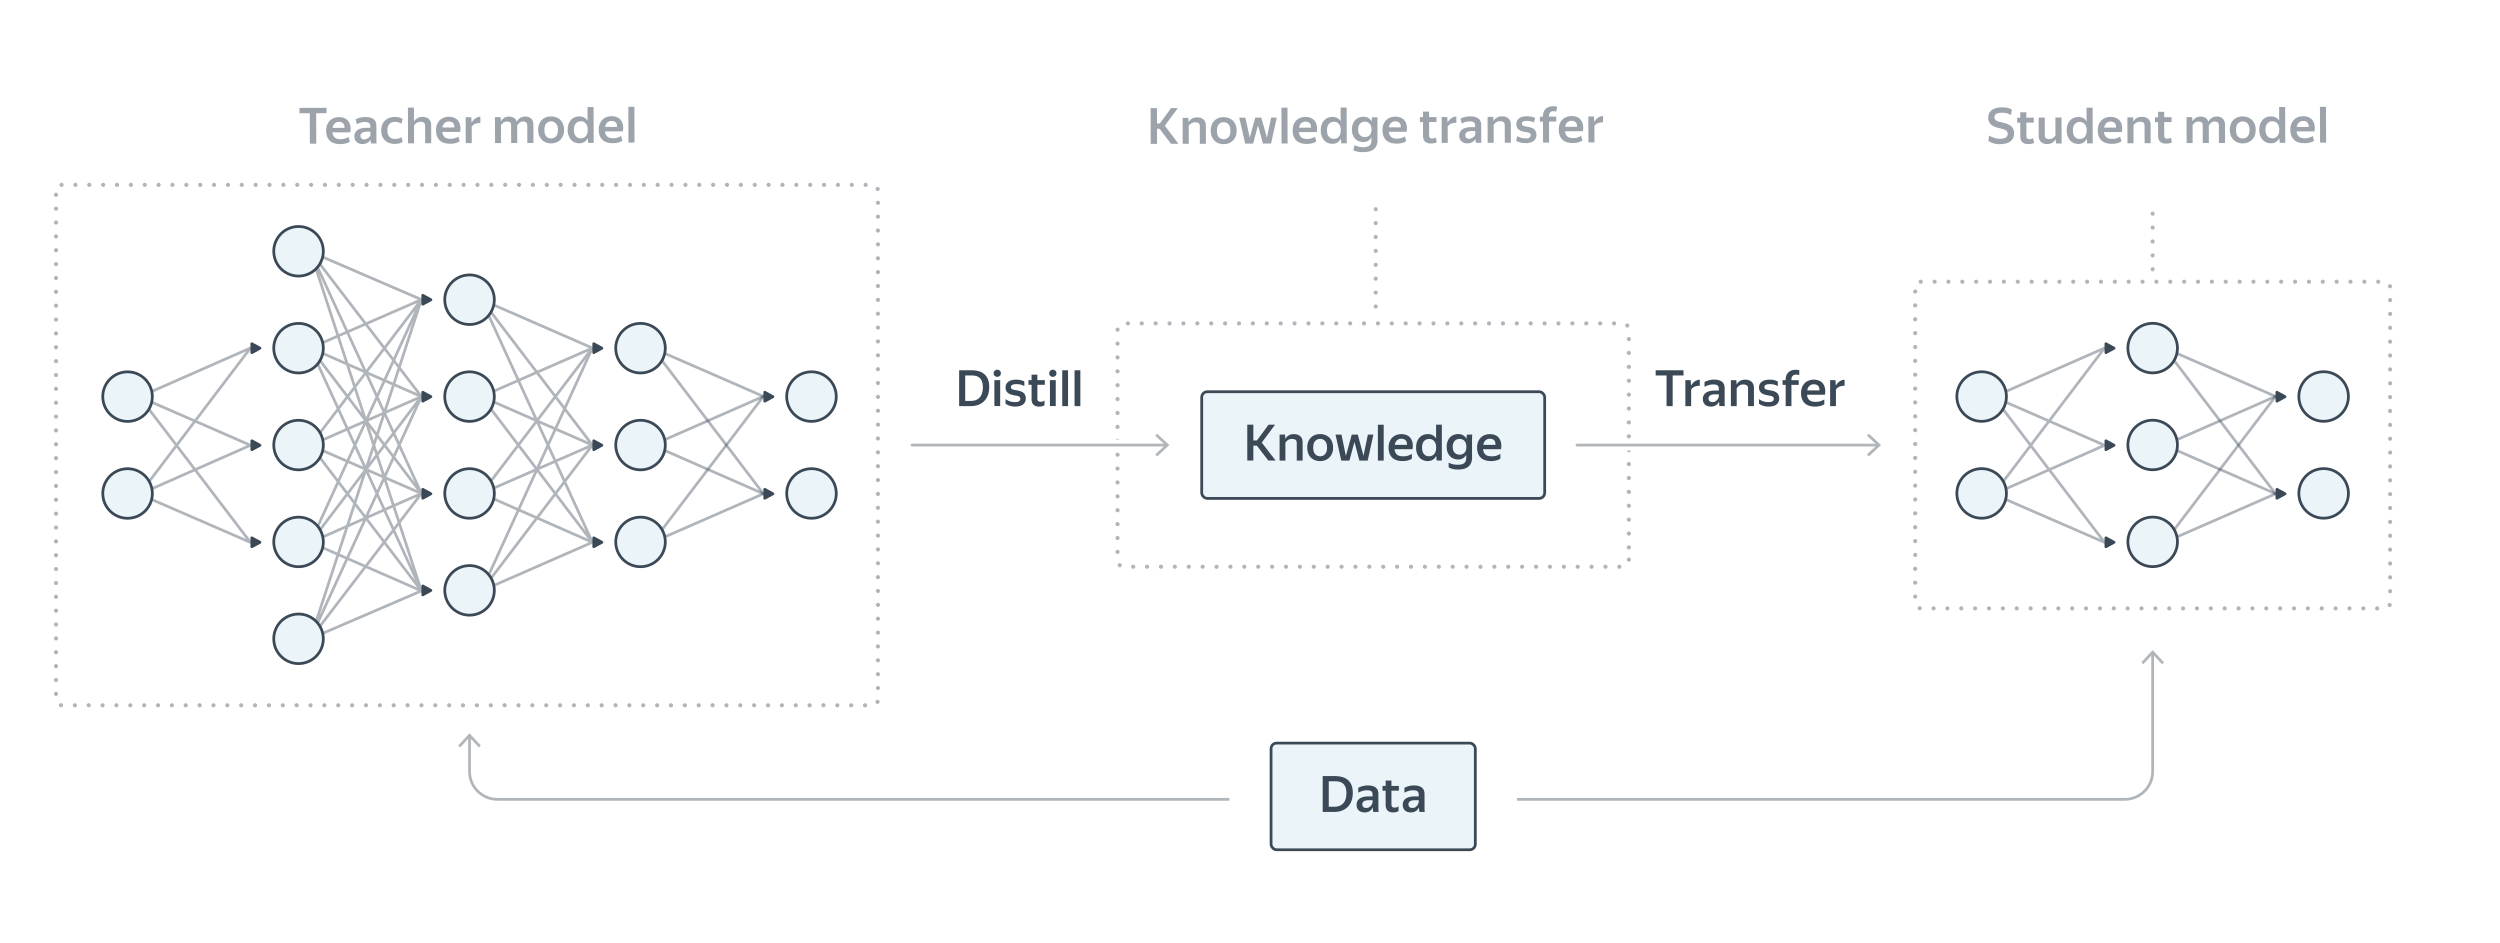 <svg xmlns="http://www.w3.org/2000/svg" viewBox="0 0 899.84 339.36"><defs><style>.cls-1,.cls-2,.cls-3,.cls-5,.cls-7,.cls-9{stroke-linecap:round;stroke-linejoin:round}.cls-1,.cls-2,.cls-3,.cls-7{stroke:#3b4856}.cls-1,.cls-10{fill:#eaf4f9}.cls-2,.cls-3,.cls-5,.cls-7,.cls-9{fill:none}.cls-11{fill:#fff}.cls-12{fill:#3b4856}.cls-3{stroke-dasharray:0 0 0 5;stroke-width:1.5px}.cls-5{stroke:#fff;stroke-width:4px}.cls-13,.cls-7{opacity:.4}.cls-14{opacity:.5}.cls-9{stroke:rgba(59,72,86,.4)}</style></defs><path id="Back" d="M0 0h899.84v339.36H0z" class="cls-11"/><g id="Maket"><path d="M169 263.94v13.76c0 5.5 4.5 10 10 10h585.82c5.5 0 10-4.5 10-10v-43.71" class="cls-5"/><g class="cls-13"><path d="M169 265.03v12.68c0 5.5 4.5 10 10 10h585.82c5.5 0 10-4.5 10-10v-42.63" class="cls-2"/><path d="m164.91 268.34.73.68 3.35-3.61 3.36 3.61.73-.68-4.09-4.4zM778.91 238.39l-.73.68-3.36-3.61-3.36 3.61-.73-.68 4.09-4.4z" class="cls-12"/></g><g class="cls-13"><path d="M774.81 96.91V72.66" class="cls-3"/></g><rect width="123.45" height="38.39" x="432.54" y="141" class="cls-10" rx="2" ry="2"/><rect width="123.45" height="38.39" x="432.54" y="141" class="cls-2" rx="2" ry="2"/><path d="m234.84 125.27 39.93 17.41M234.84 125.27l39.93 52.45" class="cls-9"/><path d="m234.84 160.2 39.93-17.52" class="cls-7"/><path d="m234.84 195.19 39.93-52.51M234.84 195.19l39.93-17.47" class="cls-9"/><path d="m234.84 160.2 39.93 17.52M90.15 195.22l-39.93-17.34M90.15 195.22l-39.93-52.38M90.15 160.27l-39.93 17.61M90.15 125.26l-39.93 52.62M90.15 125.26l-39.93 17.58M90.15 160.27l-39.93-17.43M111.75 125.26l39.93 17.48M111.75 125.26l39.93 52.36M111.75 90.62l39.93 17.22M111.75 90.62l39.93 52.12M111.75 160.27l39.93-17.53M111.75 125.26l39.93-17.42M111.75 195.22l39.93-52.48M111.75 160.27l39.93-52.43M111.75 195.22l39.93-17.6M111.75 229.86l39.93-52.24M111.75 229.86l39.93-17.19M111.75 160.27l39.93 17.35M111.75 195.22l39.93 17.45M173.3 142.74l39.92 17.46M173.3 107.84l39.92 17.43M173.3 142.74l39.92 52.45M173.3 107.84l39.92 52.36M173.3 177.62l39.92-17.42M173.3 142.74l39.92-17.47M173.3 212.67l39.92-52.47M173.3 212.67l39.92-17.48M173.3 177.62l39.92 17.57M173.3 107.84l39.92 87.35M173.3 212.67l39.92-87.4M111.75 90.62l39.93 87M111.76 90.62l39.92 122.05M111.75 125.26l39.93 87.41M111.75 160.27l39.93 52.4M111.75 195.22l39.93-87.38M111.75 229.86l39.93-87.12M111.76 229.86l39.92-122.02M173.3 177.62l39.92-52.35" class="cls-7"/><path d="M213.22 126.93v-3.2c0-.38.41-.62.74-.44l2.91 1.6a.5.5 0 0 1 0 .88l-2.91 1.6a.502.502 0 0 1-.74-.44M213.22 161.86v-3.2c0-.38.41-.62.74-.44l2.91 1.6a.5.5 0 0 1 0 .88l-2.91 1.6a.502.502 0 0 1-.74-.44M274.77 144.39v-3.2c0-.38.41-.62.74-.44l2.91 1.6a.5.5 0 0 1 0 .88l-2.91 1.6a.502.502 0 0 1-.74-.44M274.77 179.33v-3.2c0-.38.41-.62.74-.44l2.91 1.6a.5.5 0 0 1 0 .88l-2.91 1.6a.502.502 0 0 1-.74-.44M151.68 144.39v-3.2c0-.38.41-.62.74-.44l2.91 1.6a.5.5 0 0 1 0 .88l-2.91 1.6a.502.502 0 0 1-.74-.44M151.68 109.49v-3.2c0-.38.41-.62.74-.44l2.91 1.6a.5.5 0 0 1 0 .88l-2.91 1.6a.502.502 0 0 1-.74-.44M151.68 179.33v-3.2c0-.38.41-.62.74-.44l2.91 1.6a.5.5 0 0 1 0 .88l-2.91 1.6a.502.502 0 0 1-.74-.44M151.68 214.11v-3.2c0-.38.41-.62.74-.44l2.91 1.6a.5.5 0 0 1 0 .88l-2.91 1.6a.502.502 0 0 1-.74-.44M213.22 196.79v-3.2c0-.38.41-.62.74-.44l2.91 1.6a.5.5 0 0 1 0 .88l-2.91 1.6a.502.502 0 0 1-.74-.44M90.15 126.93v-3.2c0-.38.41-.62.74-.44l2.91 1.6a.5.5 0 0 1 0 .88l-2.91 1.6a.502.502 0 0 1-.74-.44M90.15 161.86v-3.2c0-.38.41-.62.74-.44l2.91 1.6a.5.5 0 0 1 0 .88l-2.91 1.6a.502.502 0 0 1-.74-.44M90.15 196.79v-3.2c0-.38.41-.62.74-.44l2.91 1.6a.5.5 0 0 1 0 .88l-2.91 1.6a.502.502 0 0 1-.74-.44" class="cls-12"/><circle cx="45.91" cy="142.76" r="8.92" class="cls-1" transform="rotate(-9.22 45.908 142.756)"/><circle cx="45.91" cy="177.63" r="8.92" class="cls-1" transform="rotate(-9.22 45.908 177.581)"/><circle cx="292.08" cy="142.76" r="8.92" class="cls-1" transform="rotate(-9.22 291.999 142.752)"/><circle cx="292.08" cy="177.63" r="8.92" class="cls-1" transform="rotate(-9.22 291.999 177.578)"/><circle cx="230.54" cy="125.33" r="8.92" class="cls-1" transform="rotate(-9.22 230.494 125.31)"/><circle cx="230.54" cy="160.2" r="8.92" class="cls-1" transform="rotate(-9.22 230.494 160.136)"/><circle cx="230.54" cy="195.07" r="8.92" class="cls-1" transform="rotate(-9.22 230.49 195.024)"/><circle cx="107.45" cy="90.45" r="8.92" class="cls-1" transform="rotate(-9.22 107.422 90.421)"/><circle cx="107.45" cy="125.33" r="8.92" class="cls-1" transform="rotate(-9.22 107.418 125.31)"/><circle cx="107.45" cy="160.2" r="8.92" class="cls-1" transform="rotate(-9.22 107.418 160.135)"/><circle cx="107.45" cy="195.07" r="8.92" class="cls-1" transform="rotate(-9.22 107.413 195.023)"/><circle cx="107.45" cy="229.94" r="8.92" class="cls-1" transform="rotate(-9.22 107.409 229.911)"/><circle cx="169" cy="107.89" r="8.92" class="cls-1" transform="rotate(-9.22 168.927 107.863)"/><circle cx="169" cy="142.76" r="8.92" class="cls-1" transform="rotate(-9.22 168.922 142.751)"/><circle cx="169" cy="177.63" r="8.92" class="cls-1" transform="rotate(-9.22 168.923 177.577)"/><circle cx="169" cy="212.51" r="8.92" class="cls-1" transform="rotate(-9.22 168.918 212.465)"/><path d="m779.12 125.27 39.93 17.41M779.12 125.27l39.93 52.45" class="cls-9"/><path d="m779.12 160.2 39.93-17.52" class="cls-7"/><path d="m779.12 195.19 39.93-52.51M779.12 195.19l39.93-17.47" class="cls-9"/><path d="m779.12 160.2 39.93 17.52" class="cls-7"/><path d="M819.05 144.39v-3.2c0-.38.41-.62.74-.44l2.91 1.6a.5.5 0 0 1 0 .88l-2.91 1.6a.502.502 0 0 1-.74-.44M819.05 179.33v-3.2c0-.38.41-.62.74-.44l2.91 1.6a.5.5 0 0 1 0 .88l-2.91 1.6a.502.502 0 0 1-.74-.44" class="cls-12"/><path d="m757.5 195.22-39.92-17.34M757.5 195.22l-39.92-52.38M757.5 160.27l-39.92 17.61M757.5 125.26l-39.92 52.62M757.5 125.26l-39.92 17.58M757.5 160.27l-39.92-17.43" class="cls-7"/><path d="M757.5 126.93v-3.2c0-.38.41-.62.74-.44l2.91 1.6a.5.5 0 0 1 0 .88l-2.91 1.6a.502.502 0 0 1-.74-.44M757.5 161.86v-3.2c0-.38.41-.62.74-.44l2.91 1.6a.5.5 0 0 1 0 .88l-2.91 1.6a.502.502 0 0 1-.74-.44M757.5 196.79v-3.2c0-.38.41-.62.74-.44l2.91 1.6a.5.5 0 0 1 0 .88l-2.91 1.6a.502.502 0 0 1-.74-.44" class="cls-12"/><circle cx="713.26" cy="142.76" r="8.92" class="cls-1" transform="rotate(-9.22 713.092 142.754)"/><circle cx="713.26" cy="177.63" r="8.92" class="cls-1" transform="rotate(-9.22 713.092 177.58)"/><circle cx="836.36" cy="142.76" r="8.92" class="cls-1" transform="rotate(-9.22 836.106 142.75)"/><circle cx="836.36" cy="177.63" r="8.92" class="cls-1" transform="rotate(-9.22 836.107 177.575)"/><circle cx="774.82" cy="125.33" r="8.92" class="cls-1" transform="rotate(-9.22 774.601 125.308)"/><circle cx="774.82" cy="160.2" r="8.92" class="cls-1" transform="rotate(-9.22 774.597 160.196)"/><circle cx="774.82" cy="195.07" r="8.92" class="cls-1" transform="rotate(-9.22 774.597 195.022)"/><rect width="295.84" height="187.33" x="20.16" y="66.53" class="cls-13" rx="2" ry="2" style="stroke-linecap:round;stroke-linejoin:round;stroke:#3b4856;fill:none;stroke-width:1.5px;stroke-dasharray:0 0 0 4.99"/><path d="M586.29 201.43c0 1.41-.9 2.56-2 2.56H404.24c-1.1 0-2-1.15-2-2.56v-82.47c0-1.41.9-2.56 2-2.56h180.05c1.1 0 2 1.15 2 2.56z" class="cls-13" style="stroke-linecap:round;stroke-linejoin:round;stroke:#3b4856;fill:none;stroke-width:1.5px;stroke-dasharray:0 0 0 5"/><rect width="170.95" height="117.59" x="689.34" y="101.4" class="cls-13" rx="2" ry="2" style="stroke-linecap:round;stroke-linejoin:round;stroke:#3b4856;fill:none;stroke-width:1.5px;stroke-dasharray:0 0 0 4.99"/><path d="M328.27 160.2h92.58" class="cls-5"/><path d="m420.72 160.36-.03-.03.15-.13-.15-.14.03-.03.17.17z" class="cls-11"/><g class="cls-13"><path d="M328.27 160.2h91.54" class="cls-2"/><path d="m416.5 164.29-.69-.74 3.62-3.35-3.62-3.36.69-.73 4.39 4.09z" class="cls-12"/></g><g class="cls-13"><path d="M495.17 110.31V72.66" class="cls-3"/></g><path d="M442.5 260.85h103.52v52.49H442.5z" class="cls-11"/><rect width="73.52" height="38.39" x="457.5" y="267.47" class="cls-10" rx="2" ry="2"/><rect width="73.52" height="38.39" x="457.5" y="267.47" class="cls-2" rx="2" ry="2"/><path d="M567.62 160.2h109.4" class="cls-5"/><path d="m676.89 160.36-.03-.03.14-.13-.14-.14.03-.03.17.17z" class="cls-11"/><g class="cls-13"><path d="M567.62 160.2h108.36" class="cls-2"/><path d="m672.67 164.29-.69-.74 3.61-3.35-3.61-3.36.69-.73 4.39 4.09z" class="cls-12"/></g></g><g id="Txt"><g class="cls-14"><path d="M417.39 46.37h-.94l.02 5.42h-2.29l-.04-12.88h2.29l.02 5.52h1.01l4.08-5.54h2.43l-4.7 6.34 4.92 6.54h-2.7zM430.27 44.01c-.58 0-1.06.13-1.46.37-.39.25-.71.56-.95.95l.02 6.43h-2.18l-.03-9.33h2.05l.09 1.49h.04q.375-.72 1.14-1.2c.51-.32 1.15-.48 1.93-.48.9 0 1.64.24 2.23.73.58.49.88 1.24.88 2.25l.02 6.53h-2.18l-.02-6.31c0-.53-.14-.9-.42-1.1-.28-.21-.67-.31-1.17-.31ZM440.45 51.89c-.66 0-1.27-.1-1.84-.32-.57-.21-1.06-.53-1.47-.94-.42-.41-.74-.92-.99-1.52-.24-.6-.37-1.29-.37-2.07s.12-1.47.35-2.07c.24-.6.56-1.11.97-1.53.41-.41.9-.73 1.46-.94s1.17-.32 1.83-.32 1.28.1 1.85.31 1.08.52 1.5.93.75.92 1 1.52c.24.6.36 1.29.37 2.07 0 .78-.12 1.47-.35 2.07q-.36.9-.99 1.53c-.42.42-.92.73-1.49.95-.58.22-1.19.33-1.85.33Zm0-1.78c.71 0 1.29-.25 1.75-.75s.69-1.28.68-2.33c0-.52-.07-.97-.19-1.35-.13-.38-.3-.7-.52-.95s-.48-.44-.78-.56-.62-.19-.97-.19q-1.02 0-1.71.75c-.46.5-.68 1.27-.68 2.32 0 1.06.23 1.83.69 2.33s1.03.74 1.71.74ZM446.05 42.35h2.21l1.57 7.21 1.97-7.22h2.21l1.99 7.19 1.51-7.21h2.05l-2.06 9.34h-2.93l-1.77-6.55-1.74 6.58h-2.88l-2.14-9.33ZM463.41 38.75l.04 12.89h-2.18l-.04-12.88h2.18ZM473.82 50.89c-.06.05-.18.12-.35.22s-.4.2-.68.3-.62.19-1.02.27-.85.12-1.37.12c-1.72 0-3-.42-3.85-1.26-.85-.85-1.28-2.04-1.28-3.58q0-1.14.33-2.04c.23-.6.54-1.11.95-1.53s.9-.73 1.46-.96c.57-.22 1.2-.34 1.88-.34.7 0 1.33.11 1.89.34s1.03.57 1.4 1.02.62 1.02.77 1.71c.15.68.15 1.48 0 2.38l-6.43.02c.09.82.37 1.44.84 1.85s1.18.61 2.12.61c.38 0 .74-.04 1.05-.1.32-.07.59-.15.83-.24.23-.09.43-.18.59-.27s.28-.17.35-.23l.49 1.72Zm-3.91-7.1c-.62 0-1.14.18-1.54.54s-.67.9-.8 1.62h4.3c.02-.73-.15-1.27-.5-1.63q-.54-.54-1.47-.54ZM482.65 49.86q-.45.87-1.2 1.38c-.5.34-1.13.52-1.87.52-.54 0-1.06-.1-1.57-.29-.5-.2-.95-.5-1.33-.89-.38-.4-.7-.9-.93-1.51-.24-.6-.36-1.32-.36-2.15 0-.82.11-1.53.34-2.13.23-.61.54-1.11.92-1.51s.83-.71 1.34-.9c.51-.2 1.03-.3 1.57-.3.7 0 1.29.13 1.78.4s.9.65 1.21 1.14l-.02-4.91h2.18l.04 12.88h-2l-.11-1.7Zm-2.54.12c.35 0 .67-.07.97-.19.3-.13.56-.32.79-.57s.4-.57.53-.96c.12-.39.19-.84.18-1.36q0-1.56-.72-2.31c-.72-.75-1.06-.75-1.76-.75-.72 0-1.31.26-1.78.78s-.7 1.28-.69 2.29c0 1.02.24 1.79.7 2.3s1.05.76 1.78.76ZM490.73 54.77c-.86 0-1.6-.06-2.2-.2s-1.07-.3-1.41-.49l.43-1.85c.3.17.71.34 1.24.5.53.17 1.17.25 1.93.25 1.03 0 1.77-.21 2.23-.61.45-.41.68-1.02.68-1.86v-1.09c-.29.52-.67.93-1.15 1.24s-1.07.46-1.76.46q-.81 0-1.56-.27t-1.32-.84-.9-1.41c-.22-.56-.34-1.22-.34-1.98q0-1.155.33-2.01c.22-.57.52-1.05.89-1.43q.57-.57 1.32-.87c.5-.19 1.03-.29 1.58-.29.72 0 1.33.15 1.82.45.49.31.88.73 1.17 1.27v-.05c0-.22.01-.48.04-.78.03-.31.06-.54.1-.71h2.02c-.02.16-.04.4-.06.71s-.03.57-.02.77l.02 6.73c0 .66-.09 1.26-.28 1.79-.19.54-.49.99-.9 1.37s-.94.67-1.58.88-1.41.31-2.31.31Zm.56-5.42q1.005 0 1.68-.69c.45-.46.67-1.14.67-2.06 0-.94-.23-1.65-.68-2.11s-1.02-.69-1.7-.69-1.26.24-1.72.71c-.47.47-.7 1.17-.7 2.1 0 .92.24 1.61.71 2.06s1.05.68 1.75.68ZM506.16 50.78c-.06.05-.18.12-.35.22s-.4.2-.68.3-.62.19-1.02.27-.85.12-1.37.12c-1.72 0-3-.42-3.85-1.26-.85-.85-1.28-2.04-1.28-3.58q0-1.14.33-2.04c.23-.6.54-1.11.95-1.53s.9-.73 1.46-.96c.57-.22 1.2-.34 1.88-.34.69 0 1.32.11 1.89.34.56.23 1.03.57 1.4 1.02s.62 1.02.77 1.71c.15.68.15 1.48 0 2.38l-6.42.02c.09.82.37 1.44.84 1.85s1.18.61 2.12.61c.38 0 .74-.04 1.05-.1.32-.07.59-.15.83-.24.23-.09.43-.18.59-.28.16-.09.28-.17.35-.23l.49 1.72Zm-3.91-7.1c-.62 0-1.14.18-1.54.54s-.67.9-.8 1.62h4.3c.02-.73-.15-1.27-.5-1.63q-.54-.54-1.47-.54ZM516.26 51.52c-.38.08-.77.13-1.18.13-.5 0-.94-.07-1.31-.2-.37-.14-.67-.32-.89-.56q-.345-.36-.51-.84c-.11-.32-.17-.67-.17-1.06l-.02-5.06h-1.12v-1.78h1.12v-1.97h2.2v1.95h2.66v1.77h-2.66l.02 4.85c0 .74.36 1.12 1.07 1.11.25 0 .49-.04.72-.11s.43-.16.61-.25l.37 1.7c-.23.13-.53.24-.91.32M522.35 44.5c-.55.22-.97.56-1.27 1.02l.02 5.92h-2.18l-.03-9.33h2.02l.13 1.94h.04c.31-.6.73-1.09 1.25-1.47q.78-.57 1.86-.66v2.29c-.68-.02-1.29.08-1.84.3ZM531.22 51.41c-.03-.16-.05-.36-.08-.61s-.05-.49-.07-.72c-.13.19-.29.38-.47.56s-.39.34-.63.49-.51.26-.82.34-.64.13-1.02.13c-.4 0-.77-.05-1.12-.17-.36-.11-.66-.28-.93-.51a2.4 2.4 0 0 1-.62-.84c-.15-.33-.23-.73-.23-1.19 0-1.01.37-1.78 1.11-2.32s1.89-.81 3.45-.81h1.17v-.47c0-.61-.17-1.03-.49-1.27-.32-.23-.82-.35-1.48-.35-.58 0-1.1.08-1.57.24q-.705.24-1.29.54l-.46-1.73q.57-.315 1.5-.57c.62-.18 1.3-.27 2.06-.27 1.24 0 2.2.25 2.88.76.69.51 1.03 1.33 1.03 2.45l.02 4.79v.37c0 .14.01.28.02.42 0 .14.01.28.02.4 0 .13.01.23.03.32h-2.03Zm-2.47-1.48c.29 0 .54-.04.77-.13a2.916 2.916 0 0 0 1.11-.74c.14-.16.25-.31.35-.47v-1.42h-1.07c-.9 0-1.54.14-1.92.4s-.57.63-.57 1.08c0 .4.12.71.34.94s.56.34.99.34M540.03 43.64c-.58 0-1.06.13-1.46.37-.39.25-.71.56-.95.95l.02 6.43h-2.18l-.03-9.33h2.05l.09 1.49h.04q.375-.72 1.14-1.2c.51-.32 1.15-.48 1.93-.48.9 0 1.64.24 2.23.73.58.49.88 1.24.88 2.25l.02 6.53h-2.18l-.02-6.31q0-.795-.42-1.11c-.28-.21-.67-.31-1.17-.31ZM549.26 51.51c-.9 0-1.64-.08-2.22-.26s-1.03-.37-1.34-.59l.43-1.69q.465.345 1.26.6c.53.17 1.15.26 1.85.26.53 0 .94-.1 1.25-.29s.46-.49.46-.88c0-.24-.06-.43-.17-.56a1.2 1.2 0 0 0-.46-.31c-.19-.08-.42-.14-.67-.18-.26-.04-.53-.08-.82-.13-.36-.06-.72-.14-1.08-.26s-.68-.27-.97-.48-.52-.47-.71-.8c-.18-.32-.27-.73-.27-1.22 0-.9.31-1.6.96-2.11.64-.51 1.55-.76 2.74-.76.71 0 1.32.06 1.84.18s.92.27 1.22.44l-.46 1.62c-.3-.17-.65-.3-1.05-.41s-.89-.16-1.47-.16c-.61 0-1.06.08-1.35.25-.29.16-.43.43-.43.8 0 .19.06.35.16.46.11.11.25.21.43.28s.39.13.64.18.51.09.8.14c.36.07.73.16 1.11.26s.72.25 1.03.46c.31.2.56.47.75.82.19.34.29.79.29 1.34 0 .56-.11 1.04-.33 1.42s-.51.7-.86.93q-.525.36-1.2.51c-.44.1-.89.16-1.35.16ZM557.55 43.76l.03 7.56h-2.18l-.03-7.55h-1.12v-1.78h1.12v-.17c0-1.13.32-2 .98-2.63s1.54-.94 2.64-.95q.525 0 .87.06c.23.04.44.09.62.15l-.34 1.74c-.1-.03-.23-.07-.42-.11a3 3 0 0 0-.63-.06c-.48 0-.86.15-1.14.44q-.42.435-.42 1.35v.16h2.61v1.78h-2.6ZM569.6 50.57c-.06.05-.18.12-.35.22s-.4.2-.68.3-.62.19-1.02.27-.85.12-1.37.12c-1.72 0-3-.42-3.85-1.26s-1.28-2.04-1.28-3.58c0-.76.11-1.43.33-2.04.23-.6.54-1.11.95-1.52.41-.42.9-.73 1.46-.96.57-.22 1.2-.34 1.88-.34.7 0 1.33.11 1.89.34s1.03.57 1.4 1.02c.37.46.62 1.02.77 1.71.15.68.15 1.48 0 2.38l-6.43.02c.09.82.37 1.44.84 1.85s1.18.61 2.12.61c.38 0 .74-.04 1.05-.1.32-.07.59-.15.83-.24.23-.09.43-.18.59-.27s.28-.17.35-.23l.49 1.72Zm-3.91-7.1c-.62 0-1.14.18-1.54.55-.4.36-.67.9-.8 1.62h4.3c.02-.73-.15-1.27-.5-1.63q-.54-.54-1.47-.54ZM575.16 44.32c-.55.22-.97.56-1.27 1.02l.02 5.92h-2.18l-.03-9.33h2.02l.13 1.94h.04c.31-.6.73-1.09 1.25-1.47q.78-.57 1.86-.66v2.29c-.68-.02-1.29.08-1.84.3Z" class="cls-12"/></g><g class="cls-14"><path d="m113.8 40.77.04 10.94h-2.3l-.04-10.94h-3.71v-1.93l9.74-.03v1.94l-3.72.01ZM125.95 50.96c-.06.05-.18.12-.35.22s-.4.2-.68.3-.62.19-1.02.27-.85.12-1.37.12c-1.72 0-3-.42-3.85-1.26s-1.28-2.04-1.28-3.58c0-.76.11-1.43.33-2.04.23-.6.54-1.11.95-1.52.41-.42.9-.73 1.46-.96.57-.22 1.2-.34 1.88-.34.7 0 1.33.11 1.89.34s1.03.57 1.4 1.02c.37.46.62 1.02.77 1.71.15.68.15 1.48 0 2.38l-6.43.02c.09.82.37 1.44.84 1.85s1.18.61 2.12.61c.38 0 .74-.04 1.05-.1.32-.07.59-.15.83-.24.23-.09.43-.18.59-.27s.28-.17.35-.23l.49 1.72Zm-3.91-7.1c-.62 0-1.14.18-1.54.55-.4.36-.67.9-.8 1.62h4.3c.02-.73-.15-1.27-.5-1.63q-.54-.54-1.47-.54ZM133.55 51.65c-.03-.16-.05-.36-.08-.61s-.05-.49-.07-.72c-.13.19-.29.38-.47.56s-.39.34-.63.49-.51.26-.82.34-.64.13-1.02.13c-.4 0-.77-.05-1.12-.17-.36-.11-.66-.28-.93-.51a2.4 2.4 0 0 1-.62-.84c-.15-.34-.23-.73-.23-1.19 0-1.01.37-1.78 1.11-2.32q1.11-.81 3.45-.81h1.17v-.47c0-.61-.17-1.04-.49-1.27s-.82-.35-1.48-.35c-.58 0-1.1.08-1.57.24s-.9.34-1.29.54l-.46-1.73c.38-.2.88-.4 1.5-.57.62-.18 1.3-.27 2.06-.27 1.24 0 2.2.25 2.88.76s1.03 1.33 1.03 2.45l.02 4.79v.37c0 .14.01.28.02.42 0 .14.01.28.02.4 0 .13.01.23.03.32h-2.03Zm-2.47-1.48c.29 0 .54-.04.77-.13.23-.08.43-.19.62-.32s.35-.27.49-.43.25-.31.35-.47V47.4h-1.07c-.9 0-1.54.14-1.92.4s-.57.63-.57 1.08c0 .4.12.71.34.94.23.23.56.34.99.34ZM142.19 51.8c-.74 0-1.42-.1-2.03-.32-.61-.21-1.14-.53-1.57-.94s-.77-.92-1.01-1.52-.37-1.28-.37-2.05c0-.76.12-1.44.35-2.04.24-.61.57-1.12 1-1.53.43-.42.95-.73 1.54-.96s1.25-.34 1.96-.34c.65 0 1.21.07 1.7.2.49.14.88.31 1.18.53l-.44 1.69c-.31-.18-.65-.33-1.02-.46a4.2 4.2 0 0 0-1.36-.18c-.83 0-1.48.26-1.96.77s-.72 1.29-.71 2.32c0 1 .25 1.76.75 2.27.49.52 1.18.77 2.05.77q.735 0 1.26-.18c.525-.18.68-.27.99-.46l.46 1.68c-.31.2-.69.38-1.13.52s-.99.22-1.64.22ZM151.43 43.85c-.58 0-1.06.13-1.46.37-.39.25-.71.56-.95.95l.02 6.43h-2.18l-.04-12.88H149l.01 3.39v1.64c.26-.47.65-.87 1.15-1.19s1.14-.49 1.92-.49c.9 0 1.64.24 2.23.73.58.49.88 1.24.88 2.25l.02 6.53h-2.18l-.02-6.31c0-.53-.14-.9-.42-1.1-.28-.21-.67-.31-1.17-.31ZM165.49 50.83c-.06.05-.18.12-.35.22s-.4.2-.68.3-.62.19-1.02.27-.85.12-1.37.12c-1.72 0-3-.42-3.85-1.26-.85-.85-1.28-2.04-1.28-3.58q0-1.14.33-2.04c.23-.6.54-1.11.95-1.53s.9-.73 1.46-.96c.57-.22 1.2-.34 1.88-.34.7 0 1.33.11 1.89.34s1.03.57 1.4 1.02.62 1.02.77 1.71c.15.68.15 1.48 0 2.38l-6.43.02c.09.82.37 1.44.84 1.85s1.18.61 2.12.61c.38 0 .74-.04 1.05-.1.32-.07.59-.15.83-.24.23-.09.43-.18.59-.27s.28-.17.35-.23l.49 1.72Zm-3.91-7.1c-.62 0-1.14.18-1.54.54s-.67.9-.8 1.62h4.3c.02-.73-.15-1.27-.5-1.63q-.54-.54-1.47-.54ZM171.06 44.58c-.55.22-.97.57-1.27 1.02l.02 5.92h-2.18l-.03-9.33h2.02l.13 1.94h.04c.31-.6.73-1.09 1.25-1.47q.78-.57 1.86-.66v2.29c-.68-.02-1.29.08-1.84.3ZM180.36 51.49h-2.18l-.03-9.33h2.02l.13 1.49h.04c.25-.47.61-.87 1.08-1.19.47-.33 1.09-.49 1.84-.49.68 0 1.27.15 1.75.46q.72.465.99 1.44c.26-.58.65-1.04 1.17-1.39s1.15-.53 1.9-.53c.85 0 1.55.24 2.09.73s.81 1.23.82 2.23l.02 6.55h-2.2l-.02-6.26c0-.52-.13-.89-.4-1.12s-.61-.35-1.05-.35c-.54 0-.98.14-1.31.43s-.62.62-.86 1.02l.02 6.3h-2.2l-.02-6.38c0-.52-.13-.87-.4-1.06-.26-.19-.61-.29-1.03-.28-.55 0-1 .13-1.34.37-.34.25-.63.56-.87.95l.02 6.43ZM198.38 51.61c-.66 0-1.27-.1-1.84-.32-.57-.21-1.06-.53-1.47-.94s-.74-.92-.99-1.52c-.24-.6-.37-1.29-.37-2.07s.12-1.47.35-2.07c.24-.6.56-1.11.97-1.52s.9-.73 1.46-.94 1.17-.32 1.83-.32 1.28.1 1.85.31 1.08.52 1.5.93.75.92 1 1.52c.24.6.36 1.29.37 2.07 0 .78-.12 1.47-.35 2.07-.24.6-.57 1.11-.99 1.52-.42.42-.92.73-1.49.95-.58.22-1.19.33-1.85.33Zm0-1.78c.71 0 1.29-.25 1.75-.75s.69-1.28.68-2.33c0-.52-.07-.96-.19-1.35-.13-.38-.3-.7-.52-.95s-.48-.44-.78-.56-.62-.19-.97-.19q-1.02 0-1.71.75c-.46.5-.68 1.27-.68 2.32 0 1.06.23 1.83.69 2.33s1.03.74 1.71.74ZM211.59 49.68q-.45.87-1.2 1.38c-.5.34-1.13.52-1.87.52-.54 0-1.06-.09-1.57-.29-.5-.2-.95-.49-1.33-.89s-.7-.9-.93-1.51c-.24-.6-.36-1.32-.36-2.15 0-.82.11-1.53.34-2.13.23-.61.54-1.11.92-1.51s.83-.71 1.34-.9c.51-.2 1.03-.3 1.57-.3.7 0 1.29.13 1.78.4s.9.65 1.21 1.14l-.02-4.91h2.18l.04 12.88h-2l-.11-1.7Zm-2.54.12c.35 0 .67-.07.97-.19.3-.13.56-.32.79-.57s.4-.57.53-.96c.12-.39.19-.84.18-1.36q0-1.56-.72-2.31c-.72-.75-1.06-.75-1.76-.75-.72 0-1.31.26-1.78.78s-.7 1.29-.69 2.3c0 1.02.24 1.79.7 2.3s1.05.76 1.78.76M224.06 50.63c-.06.05-.18.12-.35.22s-.4.2-.68.3-.62.19-1.02.27-.85.12-1.37.12c-1.72 0-3-.42-3.85-1.26-.85-.85-1.28-2.04-1.28-3.58q0-1.14.33-2.04c.23-.6.54-1.11.95-1.53s.9-.73 1.46-.96c.57-.22 1.2-.34 1.88-.34.7 0 1.33.11 1.89.34s1.03.57 1.4 1.02.62 1.02.77 1.71c.15.68.15 1.48 0 2.38l-6.43.02c.09.82.37 1.44.84 1.85s1.18.61 2.12.61c.38 0 .74-.04 1.05-.1.32-.07.59-.15.83-.24.23-.09.43-.18.59-.27s.28-.17.35-.23l.49 1.72Zm-3.91-7.1c-.62 0-1.14.18-1.54.54s-.67.9-.8 1.62h4.3c.02-.73-.15-1.27-.5-1.63q-.54-.54-1.47-.54ZM228.34 38.44l.04 12.89h-2.18l-.04-12.88h2.18Z" class="cls-12"/></g><path d="M452.38 160.41h-1.26v5.36h-2.18v-12.91h2.18v5.67h1.3l4.18-5.67h2.34l-4.79 6.44 4.99 6.46h-2.63l-4.12-5.36ZM465.14 157.98c-.61 0-1.12.13-1.51.39-.4.26-.72.59-.97 1v6.41h-2.09v-9.34h1.98l.07 1.53h.04c.25-.49.63-.9 1.14-1.22s1.16-.49 1.95-.49c.91 0 1.66.25 2.24.74q.87.735.87 2.25v6.54h-2.11v-6.32c0-.54-.14-.92-.43-1.14s-.68-.33-1.19-.33ZM475.15 165.96c-.66 0-1.27-.11-1.84-.32s-1.05-.53-1.47-.95-.74-.92-.97-1.52-.35-1.29-.35-2.07.12-1.47.35-2.07.56-1.11.97-1.52.9-.73 1.47-.94c.56-.21 1.18-.32 1.84-.32s1.27.1 1.84.32c.56.21 1.06.52 1.48.94.42.41.75.92.99 1.52q.36.9.36 2.07c0 1.17-.12 1.47-.36 2.07s-.57 1.11-.99 1.52-.91.73-1.48.95c-.56.22-1.18.32-1.84.32m0-1.73c.72 0 1.32-.25 1.79-.76s.71-1.29.71-2.37-.24-1.84-.71-2.36c-.47-.51-1.07-.77-1.79-.77s-1.3.26-1.77.77-.71 1.3-.71 2.36.24 1.86.71 2.37 1.06.76 1.77.76M492.28 165.78h-2.99l-1.78-6.71-1.8 6.71h-2.95l-2.05-9.34h2.14l1.58 7.67 2.11-7.67h2.18l2.05 7.61 1.58-7.61h1.98zM498.04 152.87v12.91h-2.09v-12.91zM508.19 165.09c-.13.08-.29.18-.49.28-.19.1-.42.19-.68.28-.26.08-.57.16-.92.22s-.74.09-1.19.09c-1.72 0-3-.43-3.84-1.28-.85-.85-1.27-2.05-1.27-3.58 0-.76.11-1.43.34-2.03s.55-1.11.95-1.52c.41-.41.89-.73 1.46-.95.56-.22 1.18-.33 1.85-.33s1.32.11 1.88.34 1.02.57 1.38 1.03.61 1.02.75 1.69.14 1.46 0 2.36h-6.46c.08.85.37 1.49.85 1.92s1.23.64 2.25.64c.74 0 1.36-.09 1.86-.28s.92-.38 1.27-.58v1.73Zm-3.78-7.18c-.61 0-1.13.19-1.55.56s-.7.92-.83 1.66h4.39c.02-.76-.14-1.31-.5-1.67s-.86-.54-1.51-.54ZM516.98 164.03c-.3.59-.7 1.06-1.21 1.4-.5.35-1.13.52-1.89.52-.55 0-1.08-.1-1.58-.3s-.95-.5-1.33-.9-.69-.91-.92-1.51c-.23-.61-.34-1.32-.34-2.15s.11-1.53.34-2.13c.23-.61.54-1.11.93-1.51s.84-.7 1.34-.9 1.03-.3 1.58-.3c.7 0 1.29.14 1.79.41.5.28.9.67 1.21 1.17v-4.97h2.07v12.91h-1.89l-.11-1.75Zm-2.61.2c.36 0 .69-.06 1-.19s.58-.32.81-.58.42-.58.55-.97.2-.85.2-1.38-.07-.99-.2-1.38-.31-.72-.54-.97c-.23-.26-.5-.45-.81-.58s-.65-.19-1.01-.19c-.73 0-1.33.27-1.81.79s-.71 1.31-.71 2.33.23 1.83.7 2.35 1.07.78 1.82.78ZM529.86 164.57c0 .68-.09 1.3-.28 1.85a3.3 3.3 0 0 1-.89 1.39c-.41.38-.93.68-1.58.88-.64.2-1.42.31-2.33.31-.48 0-.9-.03-1.26-.08s-.67-.12-.94-.2c-.26-.08-.49-.16-.68-.25s-.35-.18-.48-.26v-1.73c.18.11.38.21.58.31.21.1.45.18.72.25s.57.13.91.17.72.06 1.15.06c1.03 0 1.78-.19 2.26-.58.47-.38.71-1.07.71-2.05v-.94c-.29.52-.67.93-1.15 1.23-.48.31-1.07.46-1.78.46-.54 0-1.06-.1-1.56-.29s-.94-.48-1.31-.86-.68-.85-.9-1.42-.33-1.23-.33-1.99.11-1.44.33-2.01.52-1.05.9-1.43.82-.67 1.32-.86 1.03-.29 1.58-.29c.72 0 1.33.15 1.82.46s.89.73 1.19 1.27v-.05c0-.22.01-.48.04-.78.03-.31.06-.54.1-.71h1.93q-.03.255-.06.72c-.02.31-.03.57-.03.77v6.64Zm-4.5-.9c.71 0 1.29-.23 1.75-.7.46-.46.68-1.17.68-2.12s-.23-1.68-.69-2.16-1.05-.71-1.75-.71c-.35 0-.67.06-.97.18q-.45.18-.78.54c-.22.24-.4.54-.52.89-.13.35-.19.77-.19 1.25 0 .94.23 1.64.7 2.11s1.06.7 1.78.7ZM540.05 165.09c-.13.08-.29.18-.49.28-.19.1-.42.19-.68.28-.26.08-.57.16-.92.22s-.74.09-1.19.09c-1.72 0-3-.43-3.84-1.28-.85-.85-1.27-2.05-1.27-3.58 0-.76.11-1.43.34-2.03s.55-1.11.95-1.52c.41-.41.89-.73 1.46-.95.56-.22 1.18-.33 1.85-.33s1.32.11 1.88.34 1.02.57 1.38 1.03.61 1.02.75 1.69.14 1.46 0 2.36h-6.46c.08.85.37 1.49.85 1.92s1.23.64 2.25.64c.74 0 1.36-.09 1.86-.28s.92-.38 1.27-.58v1.73Zm-3.78-7.18c-.61 0-1.13.19-1.55.56s-.7.92-.83 1.66h4.39c.02-.76-.14-1.31-.5-1.67s-.86-.54-1.51-.54ZM476.09 279.34h4.36c.91 0 1.76.1 2.55.31.79.2 1.47.54 2.05 1.01s1.04 1.09 1.37 1.85.5 1.72.5 2.84-.17 2.14-.5 3-.79 1.58-1.39 2.15c-.59.58-1.3 1.01-2.11 1.3s-1.69.44-2.65.44h-4.18v-12.91Zm2.18 1.87v9.16h2.07c.64 0 1.22-.1 1.74-.29s.97-.49 1.35-.88c.38-.4.67-.9.88-1.52s.31-1.36.31-2.21-.1-1.54-.31-2.08-.49-.98-.85-1.31c-.37-.32-.8-.55-1.3-.68s-1.05-.19-1.64-.19zM494.11 290.61c-.1.22-.22.43-.39.65-.16.22-.36.41-.59.58s-.51.32-.84.42c-.32.11-.7.16-1.13.16-.41 0-.79-.06-1.13-.17-.35-.11-.65-.28-.91-.51s-.46-.51-.61-.86-.22-.73-.22-1.18c0-1.02.38-1.78 1.13-2.29.76-.51 1.82-.76 3.2-.76h1.42v-.58c0-.61-.16-1.04-.47-1.27s-.83-.35-1.55-.35c-.61 0-1.19.09-1.72.26s-1.01.38-1.41.6v-1.75c.37-.21.86-.4 1.48-.58a7 7 0 0 1 2-.27c1.2 0 2.13.25 2.78.75s.98 1.29.98 2.38v5.25c0 .14.01.28.02.42 0 .14.01.28.03.41.01.13.02.23.04.32h-1.93c-.04-.17-.07-.4-.1-.7q-.045-.45-.06-.81l-.02-.13Zm-2.38.2c.44 0 .81-.09 1.11-.28.29-.19.53-.4.71-.65s.31-.49.38-.73.11-.41.11-.5v-.63h-1.3c-.83 0-1.43.13-1.82.39-.38.26-.58.62-.58 1.09 0 .41.12.73.35.96s.58.35 1.03.35ZM502.58 292.29c-.32.09-.7.13-1.12.13-.5 0-.93-.07-1.27-.21q-.51-.21-.84-.57c-.22-.24-.37-.52-.47-.84s-.14-.66-.14-1.02v-5.2h-1.12v-1.69h1.12v-1.96h2.09v1.96h2.68v1.69h-2.68v4.98c0 .38.09.67.28.85s.5.27.93.27c.29 0 .54-.04.76-.12s.41-.2.59-.34v1.73q-.33.195-.81.33ZM510.72 290.61c-.1.22-.22.43-.39.65-.16.22-.36.41-.59.58s-.51.32-.84.42c-.32.11-.7.16-1.13.16-.41 0-.79-.06-1.13-.17-.35-.11-.65-.28-.91-.51s-.46-.51-.61-.86-.22-.73-.22-1.18c0-1.02.38-1.78 1.13-2.29.76-.51 1.82-.76 3.2-.76h1.42v-.58c0-.61-.16-1.04-.47-1.27s-.83-.35-1.55-.35c-.61 0-1.19.09-1.72.26s-1.01.38-1.41.6v-1.75c.37-.21.86-.4 1.48-.58a7 7 0 0 1 2-.27c1.2 0 2.13.25 2.78.75s.98 1.29.98 2.38v5.25c0 .14.01.28.02.42 0 .14.01.28.03.41.01.13.02.23.04.32h-1.93c-.04-.17-.07-.4-.1-.7q-.045-.45-.06-.81l-.02-.13Zm-2.38.2c.44 0 .81-.09 1.11-.28.29-.19.53-.4.71-.65s.31-.49.38-.73.11-.41.11-.5v-.63h-1.3c-.83 0-1.43.13-1.82.39-.38.26-.58.62-.58 1.09 0 .41.12.73.35.96s.58.35 1.03.35Z" class="cls-12"/><g class="cls-14"><path d="M719.88 51.9c-1.01 0-1.87-.12-2.58-.38s-1.26-.52-1.64-.79l.32-1.98c.18.13.41.27.68.41s.57.27.91.39.7.22 1.08.29c.38.08.78.12 1.19.11.84 0 1.52-.14 2.03-.41s.77-.72.77-1.34c0-.32-.07-.59-.2-.81a1.65 1.65 0 0 0-.57-.54c-.25-.14-.55-.26-.9-.37s-.75-.2-1.2-.31q-.735-.18-1.47-.42c-.49-.16-.92-.38-1.32-.65-.39-.28-.71-.63-.96-1.07s-.37-.99-.37-1.66c0-1.2.42-2.12 1.29-2.76.86-.64 2.07-.96 3.63-.97.96 0 1.72.08 2.28.26s.99.35 1.29.52l-.3 1.99q-.63-.375-1.44-.6c-.54-.15-1.14-.23-1.8-.23-.96 0-1.66.14-2.09.42s-.65.68-.64 1.21c0 .31.08.57.23.76.15.2.35.37.59.5.25.14.53.25.86.34.32.09.67.17 1.03.26.5.12 1.01.25 1.53.41s.98.37 1.4.65.75.64 1.02 1.09c.26.45.4 1.03.4 1.74 0 .74-.14 1.37-.42 1.87s-.66.91-1.13 1.21-1.01.52-1.62.65-1.23.19-1.88.19ZM731.24 51.74c-.38.08-.77.13-1.18.13-.5 0-.94-.07-1.31-.2-.37-.14-.67-.32-.89-.56q-.345-.36-.51-.84c-.11-.32-.17-.68-.17-1.06l-.02-5.06h-1.12v-1.78h1.12V40.4h2.2v1.96h2.66v1.77h-2.66l.02 4.85c0 .74.36 1.11 1.07 1.11.25 0 .49-.04.72-.11s.43-.16.61-.25l.37 1.7c-.23.13-.53.24-.91.32ZM738.74 51.35c-.49.33-1.13.49-1.93.49-.89 0-1.61-.25-2.17-.76q-.84-.765-.84-2.31l-.02-6.44h2.21l.02 6.38q0 .39.12.66c.08.17.19.31.33.41s.3.17.49.22c.19.04.38.06.58.06.56 0 1.03-.12 1.39-.37.37-.24.67-.56.91-.96l-.02-6.42h2.2l.03 9.33h-2l-.15-1.49h-.04c-.25.47-.62.87-1.11 1.19ZM751.14 49.91q-.45.87-1.2 1.38c-.5.34-1.13.52-1.87.52-.54 0-1.06-.09-1.57-.29-.5-.2-.95-.5-1.33-.9s-.7-.9-.93-1.51-.36-1.32-.36-2.15c0-.82.11-1.53.34-2.13s.54-1.11.92-1.52c.38-.4.83-.7 1.34-.9s1.03-.3 1.57-.3c.7 0 1.29.13 1.78.4s.9.65 1.21 1.14l-.02-4.91h2.18l.04 12.88h-2l-.11-1.7Zm-2.54.12c.35 0 .67-.07.97-.19.3-.13.56-.32.79-.57s.4-.57.53-.96c.12-.39.19-.84.18-1.36q0-1.56-.72-2.31c-.48-.5-1.06-.75-1.76-.75-.72 0-1.31.26-1.78.78s-.7 1.28-.69 2.29c0 1.02.24 1.79.7 2.3s1.05.76 1.78.76ZM763.61 50.86c-.06.05-.18.12-.35.22s-.4.2-.68.3-.62.19-1.02.27-.85.12-1.37.12c-1.72 0-3-.42-3.85-1.26s-1.28-2.04-1.28-3.58c0-.76.11-1.43.33-2.04.23-.6.54-1.11.95-1.52.41-.42.9-.73 1.46-.96.57-.22 1.2-.34 1.88-.34.7 0 1.33.11 1.89.34s1.03.57 1.4 1.02c.37.46.62 1.02.77 1.71.15.68.15 1.48 0 2.38l-6.43.02c.09.82.37 1.44.84 1.85s1.18.61 2.12.61c.38 0 .74-.04 1.05-.1.32-.07.59-.15.83-.24.23-.09.43-.18.59-.27s.28-.17.35-.23l.49 1.72Zm-3.91-7.1c-.62 0-1.14.18-1.54.55-.4.36-.67.9-.8 1.62h4.3c.02-.73-.15-1.27-.5-1.63q-.54-.54-1.47-.54ZM770.32 43.81c-.58 0-1.06.13-1.46.37-.39.25-.71.56-.95.95l.02 6.43h-2.18l-.03-9.33h2.05l.09 1.49h.04q.375-.72 1.14-1.2c.51-.32 1.15-.48 1.93-.48.9 0 1.64.24 2.23.73.58.49.88 1.24.88 2.25l.02 6.53h-2.18l-.02-6.31q0-.795-.42-1.11c-.28-.21-.67-.31-1.17-.31ZM780.85 51.57c-.38.08-.77.13-1.18.13-.5 0-.94-.07-1.31-.2-.37-.14-.67-.32-.89-.56q-.345-.36-.51-.84c-.11-.32-.17-.67-.17-1.06l-.02-5.06h-1.12V42.2h1.12v-1.97h2.2v1.95h2.66v1.77h-2.66l.02 4.85c0 .74.36 1.12 1.07 1.11.25 0 .49-.04.72-.11s.43-.16.61-.25l.37 1.7c-.23.13-.53.24-.91.32M789.23 51.49h-2.18l-.03-9.33h2.02l.13 1.49h.04c.25-.47.61-.87 1.08-1.19.47-.33 1.09-.49 1.84-.49.68 0 1.27.15 1.75.46q.72.465.99 1.44c.26-.58.65-1.04 1.17-1.39s1.15-.53 1.9-.53c.85 0 1.55.24 2.09.73s.81 1.23.82 2.23l.02 6.55h-2.2l-.02-6.26c0-.52-.13-.89-.4-1.12-.26-.23-.61-.35-1.05-.35-.54 0-.98.14-1.31.43-.33.28-.62.62-.86 1.02l.02 6.3h-2.2l-.02-6.38c0-.52-.13-.87-.4-1.06-.26-.19-.61-.29-1.03-.28-.55 0-1 .13-1.34.37-.34.25-.63.56-.87.95l.02 6.43ZM807.25 51.61c-.66 0-1.27-.1-1.84-.32-.57-.21-1.06-.53-1.47-.94-.42-.41-.74-.92-.99-1.52-.24-.6-.37-1.29-.37-2.07s.12-1.47.35-2.07c.24-.6.56-1.11.97-1.52.41-.42.9-.73 1.46-.94s1.17-.32 1.83-.32 1.28.1 1.85.31 1.08.52 1.5.93.75.92 1 1.52c.24.6.36 1.29.37 2.07 0 .78-.12 1.47-.35 2.07-.24.6-.57 1.11-.99 1.52s-.92.73-1.49.95c-.58.22-1.19.33-1.85.33Zm0-1.78c.71 0 1.29-.25 1.75-.75s.69-1.28.68-2.33c0-.52-.07-.97-.19-1.35s-.3-.7-.52-.95-.48-.44-.78-.56-.62-.19-.97-.19q-1.02 0-1.71.75c-.46.5-.68 1.27-.68 2.32 0 1.06.23 1.83.69 2.33s1.03.74 1.71.74ZM820.45 49.67q-.45.87-1.2 1.38c-.5.34-1.13.52-1.87.52-.54 0-1.06-.1-1.57-.29-.5-.2-.95-.5-1.33-.89-.38-.4-.7-.9-.93-1.51-.24-.6-.36-1.32-.36-2.15 0-.82.11-1.53.34-2.13.23-.61.54-1.11.92-1.51s.83-.71 1.34-.9c.51-.2 1.03-.3 1.57-.3.7 0 1.29.13 1.78.4s.9.65 1.21 1.14l-.02-4.91h2.18l.04 12.88h-2l-.11-1.7Zm-2.54.12c.35 0 .67-.07.97-.19.3-.13.56-.32.79-.57s.4-.57.53-.96c.12-.39.19-.84.18-1.36q0-1.56-.72-2.31c-.48-.5-1.06-.75-1.76-.75-.72 0-1.31.26-1.78.78s-.7 1.28-.69 2.29c0 1.02.24 1.79.7 2.3s1.05.76 1.78.76ZM832.93 50.63c-.06.05-.18.12-.35.22s-.4.2-.68.3-.62.19-1.02.27-.85.12-1.37.12c-1.72 0-3-.42-3.85-1.26s-1.28-2.04-1.28-3.58q0-1.14.33-2.04c.23-.6.54-1.11.95-1.52.41-.42.9-.73 1.46-.96.57-.22 1.2-.34 1.88-.34.7 0 1.33.11 1.89.34s1.03.57 1.4 1.02c.37.46.62 1.02.77 1.71.15.68.15 1.48 0 2.38l-6.43.02c.09.82.37 1.44.84 1.85s1.18.61 2.12.61c.38 0 .74-.04 1.05-.1.32-.07.59-.15.83-.24.23-.09.43-.18.59-.27s.28-.17.35-.23l.49 1.72Zm-3.91-7.1c-.62 0-1.14.18-1.54.54s-.67.9-.8 1.62h4.3c.02-.73-.15-1.27-.5-1.63q-.54-.54-1.47-.54ZM837.21 38.44l.04 12.89h-2.18l-.04-12.88h2.18Z" class="cls-12"/></g><path d="M602.05 135.14v11.03h-2.2v-11.03h-3.92v-1.87h10.03v1.87zM609.97 139.17q-.825.345-1.26 1.08v5.92h-2.09v-9.34h1.91l.14 1.94h.04q.45-.87 1.23-1.44c.52-.38 1.15-.61 1.88-.68v2.2c-.68-.01-1.3.1-1.85.32M618.74 144.53c-.1.22-.22.43-.39.65-.16.22-.36.41-.59.59a3 3 0 0 1-.84.42c-.32.11-.7.16-1.13.16-.41 0-.79-.06-1.13-.17-.35-.11-.65-.29-.91-.51-.26-.23-.46-.51-.61-.85s-.22-.74-.22-1.18c0-1.02.38-1.79 1.13-2.29s1.82-.77 3.2-.77h1.42V140c0-.61-.16-1.04-.47-1.27s-.83-.35-1.55-.35c-.61 0-1.19.09-1.72.26s-1.01.38-1.41.6v-1.75c.37-.2.86-.4 1.48-.58a7 7 0 0 1 2-.27c1.2 0 2.13.25 2.78.75s.98 1.29.98 2.38v5.25c0 .14.01.28.02.42 0 .14.01.28.03.41.01.13.02.23.04.31h-1.93c-.04-.17-.07-.4-.1-.7q-.045-.45-.06-.81l-.02-.13Zm-2.38.2c.44 0 .81-.09 1.11-.28.29-.19.53-.4.71-.65s.31-.49.38-.73.11-.41.11-.5v-.63h-1.3c-.83 0-1.43.13-1.82.39-.38.26-.58.62-.58 1.09 0 .41.12.73.35.96s.58.35 1.03.35ZM627.58 138.38c-.61 0-1.12.13-1.51.39s-.72.59-.97 1v6.41h-2.09v-9.34h1.98l.07 1.53h.04c.25-.49.63-.9 1.14-1.22s1.16-.49 1.95-.49c.91 0 1.66.25 2.24.74q.87.735.87 2.25v6.53h-2.11v-6.32c0-.54-.14-.92-.43-1.14s-.68-.33-1.19-.33ZM636.61 146.35c-.47 0-.89-.04-1.27-.12s-.71-.17-1-.28a4.6 4.6 0 0 1-1.21-.66v-1.66c.12.11.29.22.5.35s.46.25.74.36.6.21.96.28.76.11 1.21.11c.66 0 1.14-.1 1.45-.3s.46-.49.46-.87c0-.25-.06-.45-.18-.59s-.28-.26-.49-.34-.44-.15-.71-.19-.55-.09-.84-.15c-.37-.07-.74-.17-1.11-.28q-.555-.165-.99-.48c-.435-.315-.53-.47-.72-.79s-.28-.74-.28-1.24c0-.89.33-1.58.99-2.09.66-.5 1.6-.76 2.83-.76.7 0 1.3.07 1.81.22s.88.3 1.12.45v1.67c-.29-.19-.66-.36-1.12-.5s-1.03-.22-1.73-.22-1.18.09-1.49.27-.47.46-.47.84c0 .21.06.38.17.51.11.12.26.22.45.29s.4.13.65.17.5.09.77.13c.37.07.75.16 1.14.26s.74.26 1.06.47q.48.315.78.84c.2.35.31.8.31 1.35s-.11 1.04-.32 1.41c-.22.38-.5.68-.86.91s-.77.39-1.22.49c-.46.1-.92.14-1.39.14M644.8 138.52v7.65h-2.07v-7.65h-1.12v-1.69h1.12v-.16c0-1.13.32-2 .97-2.63.65-.62 1.51-.94 2.59-.94.31 0 .57.01.77.04s.39.07.56.13v1.76c-.11-.05-.26-.09-.47-.13-.2-.04-.44-.06-.7-.06-.5 0-.91.15-1.21.45s-.45.76-.45 1.39v.16h2.63v1.69h-2.63ZM656.65 145.49c-.13.08-.29.18-.49.28-.19.1-.42.2-.68.28s-.57.16-.92.21c-.35.06-.74.09-1.19.09-1.72 0-3-.43-3.84-1.28-.85-.85-1.27-2.05-1.27-3.58 0-.76.11-1.43.34-2.03s.55-1.11.95-1.52c.41-.41.89-.73 1.46-.95.56-.22 1.18-.33 1.85-.33s1.32.11 1.88.34 1.02.57 1.38 1.03.61 1.02.75 1.69.14 1.46 0 2.36h-6.46c.08.85.37 1.49.85 1.92s1.23.64 2.25.64c.74 0 1.36-.09 1.86-.28s.92-.38 1.27-.59v1.73Zm-3.78-7.18c-.61 0-1.13.19-1.55.56s-.7.92-.83 1.66h4.39c.02-.76-.14-1.31-.5-1.67s-.86-.54-1.51-.54ZM662.08 139.17q-.825.345-1.26 1.08v5.92h-2.09v-9.34h1.91l.14 1.94h.04q.45-.87 1.23-1.44c.52-.38 1.15-.61 1.88-.68v2.2c-.68-.01-1.3.1-1.85.32M345.23 133.27h4.36c.91 0 1.76.1 2.55.31.79.2 1.47.54 2.05 1.01s1.04 1.09 1.37 1.85.5 1.72.5 2.84-.17 2.14-.5 3-.79 1.58-1.39 2.15c-.59.58-1.3 1.01-2.11 1.31-.81.29-1.69.44-2.65.44h-4.18zm2.18 1.87v9.16h2.07c.64 0 1.22-.1 1.74-.29s.97-.49 1.35-.88c.38-.4.67-.9.88-1.52s.31-1.36.31-2.21-.1-1.54-.31-2.08c-.2-.55-.49-.98-.85-1.31s-.8-.55-1.3-.68-1.05-.19-1.64-.19zM358.96 135.64c-.38 0-.7-.13-.94-.38-.25-.25-.37-.55-.37-.9s.12-.65.37-.9.56-.38.94-.38.68.13.93.38.37.55.37.9-.12.65-.37.9-.56.38-.93.38m1.04 1.19v9.34h-2.09v-9.34zM365.42 146.35c-.47 0-.89-.04-1.27-.12s-.71-.17-1-.28a4.6 4.6 0 0 1-1.21-.66v-1.66c.12.11.29.22.5.35s.46.25.74.36.6.21.96.28.76.11 1.21.11c.66 0 1.14-.1 1.45-.3s.46-.49.46-.87c0-.25-.06-.45-.18-.59s-.28-.26-.49-.34-.44-.15-.71-.19-.55-.09-.84-.15c-.37-.07-.74-.17-1.11-.28q-.555-.165-.99-.48c-.435-.315-.53-.47-.72-.79s-.28-.74-.28-1.24c0-.89.33-1.58.99-2.09.66-.5 1.6-.76 2.83-.76.7 0 1.3.07 1.81.22s.88.3 1.12.45v1.67c-.29-.19-.66-.36-1.12-.5s-1.03-.22-1.73-.22-1.18.09-1.49.27-.47.46-.47.84c0 .21.06.38.17.51.11.12.26.22.45.29s.4.13.65.17.5.09.77.13c.37.07.75.16 1.14.26s.74.26 1.06.47q.48.315.78.84c.2.35.31.8.31 1.35s-.11 1.04-.32 1.41c-.22.38-.5.68-.86.91s-.77.39-1.22.49c-.46.1-.92.14-1.39.14M375.14 146.22c-.32.09-.7.13-1.12.13-.5 0-.93-.07-1.27-.21q-.51-.21-.84-.57c-.22-.24-.37-.52-.47-.84a3.4 3.4 0 0 1-.14-1.02v-5.2h-1.12v-1.69h1.12v-1.96h2.09v1.96h2.68v1.69h-2.68v4.98c0 .39.09.67.28.85s.5.27.93.27c.29 0 .54-.04.76-.13.22-.08.41-.2.59-.34v1.73q-.33.195-.81.33ZM378.96 135.64c-.38 0-.7-.13-.94-.38-.25-.25-.37-.55-.37-.9s.12-.65.37-.9.56-.38.94-.38.68.13.93.38.37.55.37.9-.12.65-.37.9-.56.38-.93.38m1.04 1.19v9.34h-2.09v-9.34zM384.43 133.27v12.91h-2.09v-12.91zM388.86 133.27v12.91h-2.09v-12.91z" class="cls-12"/></g></svg>